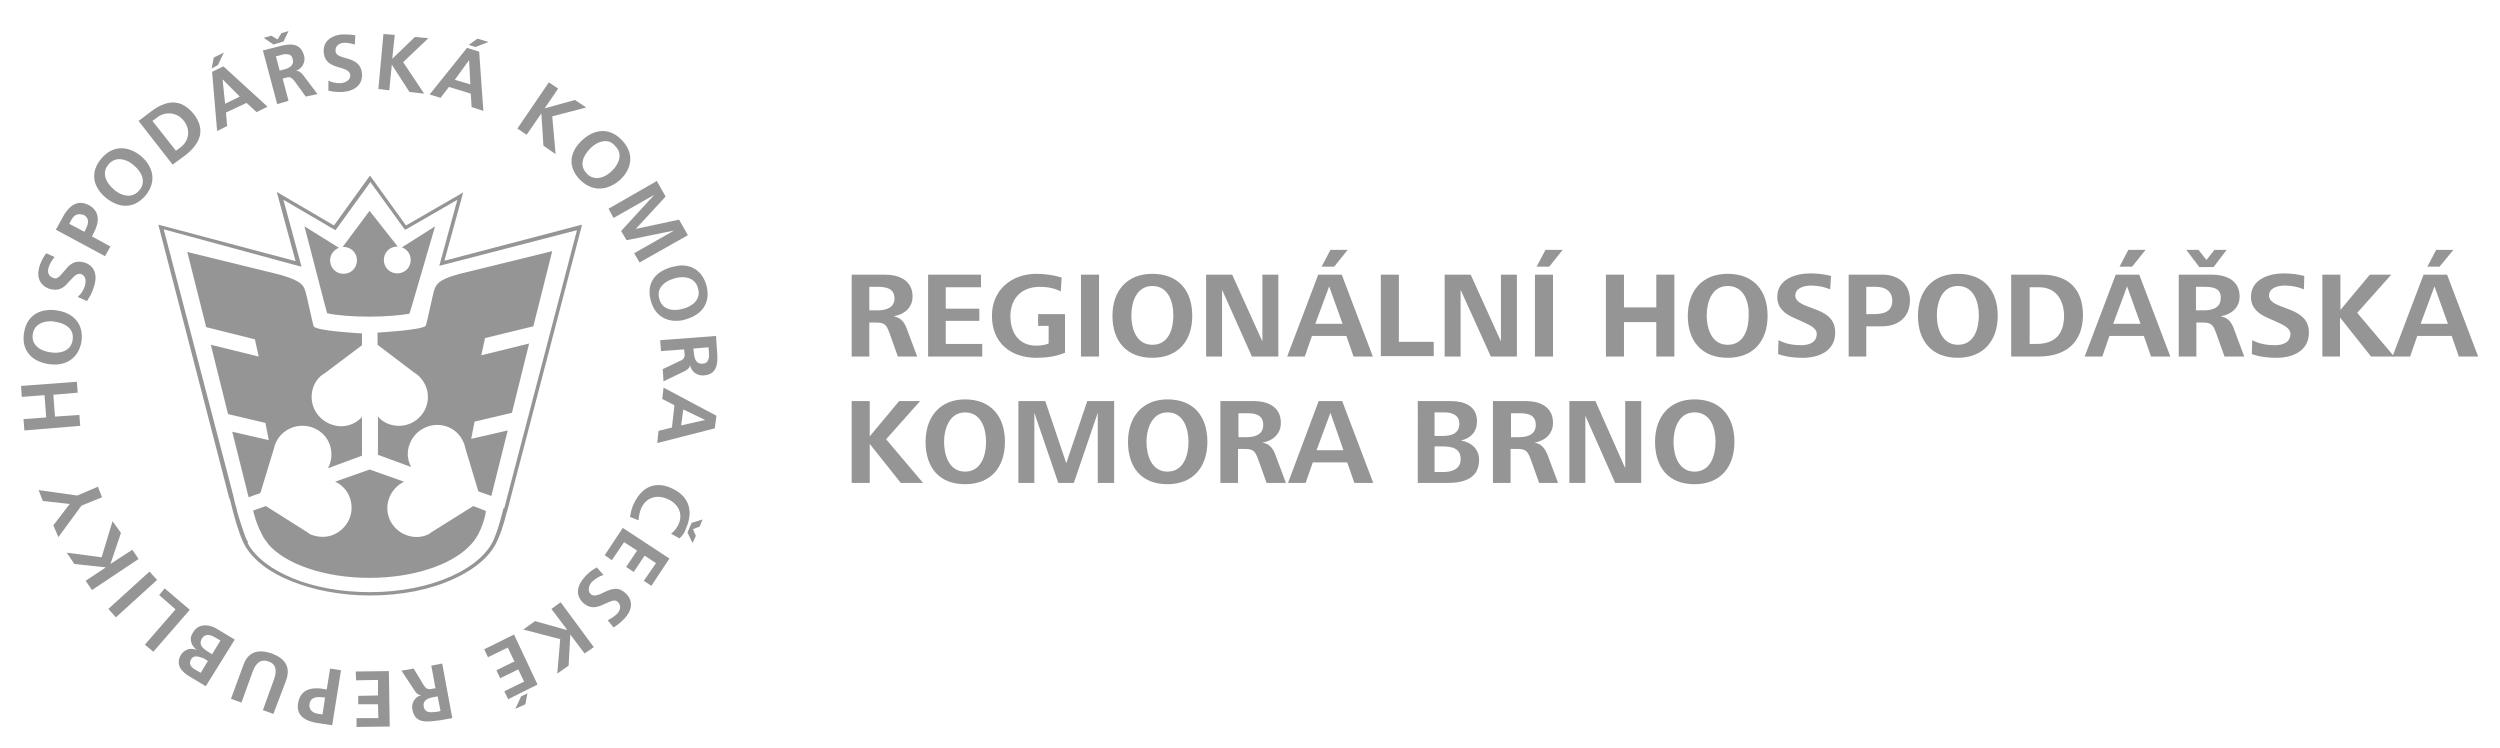 <?xml version="1.0" encoding="UTF-8"?>
<!-- Generator: Adobe Illustrator 27.4.1, SVG Export Plug-In . SVG Version: 6.00 Build 0)  -->
<svg xmlns="http://www.w3.org/2000/svg" xmlns:xlink="http://www.w3.org/1999/xlink" version="1.1" id="Layer_1" x="0px" y="0px" viewBox="0 0 595.3 178" style="enable-background:new 0 0 595.3 178;" xml:space="preserve">
<style type="text/css">
	.st0{fill:#959595;}
</style>
<path class="st0" d="M120.3,121.5l0.5,0.1l17.8-68.1l-0.8,0.2L105,62.3l0.1,0.5l0.5,0.1l4.7-17.1l-1,0.6l-13,7.5l0.2,0.4l0.4-0.3  l-8.8-12.2L79.3,54l0.4,0.3l0.2-0.4l-14-8.2l4.7,17.3l0.5-0.1l0.1-0.5l-32.7-8.7l-0.8-0.2l16.9,65.2l0.5-0.1V118h-0.6l0.2,0.6l0,0.1  l0.5-0.1l-0.5,0.1l0.5,2l0.5-0.1l0.1-0.4l0,0l-0.8-0.3l0.2,0.8c0,0,0.4,1.7,1,3.7c0.3,1,0.7,2.1,1,3c0.4,1,0.7,1.8,1.1,2.4l0.5,0.8  l0.3-1l0,0l-0.5-0.1l-0.4,0.2c2,3.6,5.9,6.6,11.2,8.7c5.2,2.1,11.7,3.4,18.7,3.4c7.5,0,14.4-1.4,19.8-3.9c5.4-2.4,9.3-5.8,10.8-9.8  l-0.4-0.2l0.4,0.2c1.1-2.5,1.8-5.5,2.1-6.7L120.3,121.5l0,0.5h0.4l0.1-0.4L120.3,121.5V121h-0.4l-0.1,0.4c-0.3,1.1-1,4.1-2,6.5v0  l0,0c-1.3,3.6-5,6.9-10.3,9.3c-5.3,2.4-12,3.8-19.4,3.8c-6.9,0-13.3-1.2-18.4-3.3c-5.1-2.1-8.9-5-10.7-8.3l-0.5-1l-0.3,1l0,0  l0.5,0.1l0.4-0.3c-0.3-0.5-0.7-1.3-1-2.3c-0.5-1.4-1-3-1.4-4.3c-0.2-0.6-0.3-1.2-0.4-1.6c-0.1-0.4-0.2-0.6-0.2-0.6l-0.5,0.1  l-0.1,0.4l0,0l0.8,0.3l-0.7-2.9l0,0v0l0-0.1l-0.5,0.1v0.5h0.6l-0.1-0.6L38.8,53.9l-0.5,0.1l-0.1,0.4L71,63.3l0.8,0.2l-4.6-17  l-0.5,0.1L66.5,47l13,7.6l0.4,0.2l8.7-12l-0.4-0.3l-0.4,0.3l8.4,11.6l0.3,0.3l0.4-0.2l13-7.5l-0.2-0.4l-0.5-0.1l-4.6,16.8l0.8-0.2  l32.8-8.5l-0.1-0.5l-0.5-0.1l-17.6,67.3L120.3,121.5V121V121.5"></path>
<path class="st0" d="M95.7,58.9c1.2,0.4,2.1,1.6,2.1,3c0,1.8-1.4,3.2-3.2,3.2c-1.8,0-3.2-1.4-3.2-3.2c0-1.8,1.4-3.2,3.2-3.2h0.1  L88,50.2l-6.4,8.6c0.1,0,0.1,0,0.2,0c1.8,0,3.2,1.4,3.2,3.2c0,1.8-1.4,3.2-3.2,3.2c-1.8,0-3.2-1.4-3.2-3.2c0-1.4,0.9-2.5,2.1-3  l-8.2-5.1l4.8,18.5h0l0.6,2.2c2.3,0.5,6,0.8,10.1,0.8c3.8,0,7.2-0.3,9.5-0.7l0.7-2.3h0l5.4-18.5L95.7,58.9"></path>
<path class="st0" d="M74.2,94.5c0-1.9,0.8-3.7,2.1-4.9l0,0l0.4-0.3c0.2-0.2,0.4-0.3,0.6-0.4l8.9-6.7v-2.8c0,0-11.1-0.6-11.5-1.7  c-0.4-1.1-1.7-7.8-2.1-8.7c-0.4-0.9-0.6-2.1-6-3.6l-22-5.4l4.5,17.9l11.6,2.9l0.9,4.1l-11.4-2.8l4.1,16.5l8.9,2.1l0.8,4.1l-8.7-2  l3.9,15.6l2.8-1l3.2-10.5c0.1-0.4,0.2-0.9,0.4-1.3c0.7-1.7,2.1-3.1,4-3.8c3.6-1.3,7.6,0.5,8.9,4c0.7,2,0.5,4-0.4,5.7l8.1-3v-9.2  c-1.3,1.4-3.1,2.2-5,2.2C77.3,101.4,74.2,98.3,74.2,94.5 M127,77.7l4.5-17.9l-22,5.4c-5.4,1.4-5.6,2.7-6,3.6  c-0.4,0.9-1.7,7.6-2.1,8.7c-0.4,1.1-11.5,1.7-11.5,1.7v2.9l8.7,6.6c0.4,0.2,0.7,0.5,1.1,0.8c1.3,1.3,2.2,3,2.2,5  c0,3.8-3.1,6.9-6.9,6.9c-2,0-3.8-0.8-5-2.2v9.1l7.9,2.9c-0.9-1.7-1.1-3.7-0.3-5.6c1.4-3.5,5.4-5.3,8.9-4c1.9,0.7,3.2,2.1,3.9,3.8  c0.2,0.4,0.3,0.8,0.4,1.3l3.1,10.3l3.1,1.1l3.9-15.6l-8.7,2l0.8-4.1l8.9-2.1l4.1-16.5l-11.4,2.8l0.9-4.1L127,77.7z"></path>
<path class="st0" d="M112.7,120.5l-9.6,6c-0.2,0.1-0.4,0.3-0.6,0.4l-0.4,0.3l0,0c-1.6,0.8-3.6,0.9-5.4,0.2c-3.6-1.4-5.4-5.3-4-8.9  c0.7-1.7,1.9-3,3.5-3.8l-8.2-2.9l-8.2,2.9c1.6,0.7,2.9,2.1,3.5,3.8c1.3,3.6-0.5,7.5-4.1,8.9c-1.8,0.7-3.7,0.5-5.4-0.2l0,0l-0.4-0.3  c-0.2-0.1-0.4-0.3-0.6-0.4l-9.5-6l-3.1,1.1h0.1c0,0.1,0.6,2.9,2.1,5.7c0.3,0.7,0.8,1.4,1.4,2.1l0,0.1l0,0c4.1,4.8,13.4,8.1,24.2,8.1  c10.4,0,19.4-3.1,23.7-7.5l0,0c3.2-3,4-8.1,4-8.4h0.1L112.7,120.5"></path>
<g>
	<polyline class="st0" points="5.8,102.5 5.6,99.8 11,99.4 10.6,94.1 5.2,94.5 5,91.9 18.3,90.9 18.5,93.5 12.7,94 13.1,99.2    18.9,98.8 19.1,101.4 5.8,102.5  "></polyline>
	<path class="st0" d="M12,76.5c-2,0-3.9,0.9-4.2,3.1c-0.4,2.6,1.9,4,4.2,4.3c0.4,0,0.7,0.1,1.1,0.1c2,0,3.9-0.8,4.2-3.1   c0.4-2.7-1.9-4-4.3-4.3C12.7,76.5,12.3,76.5,12,76.5 M13,86.8c-0.4,0-0.9,0-1.4-0.1c-4-0.6-6.5-3.2-5.9-7.3c0.5-3.7,3-5.6,6.4-5.6   c0.4,0,0.8,0,1.3,0.1c4,0.5,6.6,3.2,6,7.4C18.8,84.9,16.3,86.8,13,86.8"></path>
	<path class="st0" d="M20.7,71.7l-2.2-1c0.8-0.7,1.4-1.6,1.7-2.6c0.3-1,0.3-2.4-0.8-2.8c-0.2-0.1-0.3-0.1-0.5-0.1   c-0.9,0-1.6,1-2.5,1.9c-0.8,1-1.8,1.9-3.3,1.9c-0.4,0-0.8-0.1-1.3-0.2c-2.8-1-3.1-3.5-2.3-5.7c0.4-1.1,0.9-2,1.5-2.8l2,0.9   c-0.6,0.7-1.1,1.5-1.4,2.4c-0.3,0.9-0.3,2.1,1.1,2.6c0.1,0,0.3,0.1,0.4,0.1c0.9,0,1.5-1,2.4-2c0.8-1,1.8-2,3.3-2   c0.4,0,0.8,0.1,1.3,0.2c2.8,0.9,3.1,3.5,2.2,6C21.8,70,21.4,70.6,20.7,71.7"></path>
	<path class="st0" d="M18.9,51c-0.9,0-1.5,0.6-2,1.5l-0.4,0.8l3.6,1.9l0.4-0.8c0.6-1.2,0.8-2.4-0.5-3.2C19.6,51.1,19.2,51,18.9,51    M25,61l-11.7-6.3l1.6-2.9c1-1.9,2.4-3.5,4.3-3.5c0.6,0,1.2,0.2,1.9,0.5c2.7,1.5,2.6,4,1.3,6.5l-0.5,1l4.4,2.4L25,61"></path>
	<path class="st0" d="M28.4,37.9c-0.9,0-1.9,0.4-2.6,1.3c-1.7,2-0.5,4.4,1.3,5.9c1,0.9,2.3,1.5,3.5,1.5c0.9,0,1.8-0.4,2.6-1.3   c1.7-2.1,0.5-4.4-1.3-5.9C30.8,38.4,29.5,37.9,28.4,37.9 M29.9,49c-1.6,0-3.2-0.7-4.7-1.9c-3.1-2.6-3.8-6.1-1.1-9.3   c1.4-1.7,3.1-2.5,4.8-2.5c1.5,0,3.1,0.6,4.6,1.8c3.1,2.6,3.8,6.2,1.2,9.4C33.3,48.2,31.6,49,29.9,49"></path>
	<path class="st0" d="M40.2,27c-1,0-1.9,0.3-2.7,0.9l-1.2,0.9l5.6,7.1l1.2-0.9c1.8-1.4,2.4-4,0.7-6.2C42.8,27.5,41.5,27,40.2,27    M41.1,39.2L33,28.8l2.9-2.2c1.7-1.3,3.5-2.2,5.3-2.2c1.7,0,3.3,0.8,4.9,2.7c3.2,4.1,1.2,7.4-2,9.9L41.1,39.2"></path>
	<path class="st0" d="M50.4,16.3l0.5-2.6l2.4-1.2l-1.4,3L50.4,16.3 M53,18.9L53,18.9l0.6,5.8l3.5-1.7L53,18.9 M51.7,31.2l-1.2-14.1   l2.7-1.3l10.5,9.6l-2.6,1.3l-2.4-2.2l-4.9,2.3l0.3,3.2L51.7,31.2"></path>
	<path class="st0" d="M65.1,10.6L62.8,9l1.8-0.5l1.5,0.9L67,7.9l1.7-0.5l-1.2,2.5L65.1,10.6 M68.1,12.9c-0.5,0-1,0.1-1.5,0.3   l-0.9,0.2l0.9,3.4l0.8-0.2c1.3-0.3,2.7-0.9,2.3-2.5C69.5,13.1,68.9,12.9,68.1,12.9 M66,24.8L62.6,12l2.8-0.7   c1.2-0.3,2.5-0.7,3.7-0.7c1.5,0,2.7,0.6,3.3,2.6c0.4,1.5-0.3,3-1.9,3.7l0,0c0.1,0,0.1,0,0.2,0c0.6,0,1.1,0.5,1.5,1l3.4,4.5L72.8,23   l-2.6-3.6c-0.5-0.6-0.8-1-1.4-1c-0.2,0-0.4,0-0.7,0.1l-0.8,0.2l1.4,5.3L66,24.8"></path>
	<path class="st0" d="M80.7,21.9c-0.9,0-1.5-0.1-2.5-0.3l0-2.4c0.8,0.4,1.7,0.6,2.6,0.6c0.1,0,0.3,0,0.4,0c1-0.1,2.3-0.7,2.2-1.9   c-0.2-2.5-5.9-1-6.3-5.3c-0.3-2.9,2-4.2,4.3-4.4c0.3,0,0.7,0,1,0c0.8,0,1.5,0.1,2.2,0.2l-0.1,2.2c-0.7-0.2-1.5-0.4-2.2-0.4   c-0.2,0-0.3,0-0.5,0c-0.9,0.1-2,0.6-1.9,2c0.2,2.3,5.9,0.8,6.3,5.3c0.2,2.9-2,4.2-4.6,4.4C81.3,21.9,81,21.9,80.7,21.9"></path>
	<polyline class="st0" points="101,22.3 97.5,21.9 93.3,15.4 93.3,15.4 92.7,21.5 90.1,21.2 91.3,8.1 94,8.3 93.4,14 98.8,8.8    102,9.1 96,14.8 101,22.3  "></polyline>
	<path class="st0" d="M113.2,11.2l-1.6-0.5l2.1-1.5l2.6,0.8L113.2,11.2 M111.7,14.3l-3.4,4.7l3.7,1.1L111.7,14.3L111.7,14.3    M115.1,26.4l-2.8-0.9l-0.2-3.2l-5.2-1.6l-2,2.6l-2.6-0.8l8.9-11.1l2.9,0.9L115.1,26.4"></path>
	<polyline class="st0" points="132.3,36.7 129.4,34.7 128.9,27 128.9,27 125.4,32.1 123.2,30.6 130.7,19.6 132.9,21.1 129.7,25.8    136.9,23.8 139.6,25.6 131.5,27.7 132.3,36.7  "></polyline>
	<path class="st0" d="M144.2,33.6c-1.3,0-2.6,0.7-3.6,1.7c-1.7,1.7-2.8,4-0.9,6c0.7,0.8,1.6,1.1,2.4,1.1c1.3,0,2.6-0.7,3.6-1.7   c1.7-1.6,2.7-4.1,0.8-5.9C145.8,33.9,145,33.6,144.2,33.6 M142.7,44.9c-1.6,0-3.2-0.7-4.6-2.1c-3-3.1-2.5-6.6,0.5-9.4   c1.5-1.4,3.2-2.2,4.9-2.2c1.6,0,3.2,0.7,4.6,2.2c2.9,3,2.5,6.6-0.4,9.4C146.2,44.1,144.5,44.9,142.7,44.9"></path>
	<polyline class="st0" points="152.3,62.5 151,60.3 160.5,54.9 160.5,54.9 149.2,57.2 147.9,55 155.7,46.5 155.6,46.5 146.1,51.9    144.9,49.7 156.4,43.1 158.5,46.8 151.4,54.5 151.4,54.5 161.7,52.3 163.8,56 152.3,62.5  "></polyline>
	<g>
		<path class="st0" d="M162.5,66c-0.6,0-1.3,0.1-1.9,0.3c-2.3,0.6-4.4,2.3-3.6,4.9c0.5,1.9,2,2.6,3.7,2.6c0.7,0,1.3-0.1,2-0.3    c2.3-0.6,4.3-2.3,3.5-4.9C165.7,66.7,164.1,66,162.5,66 M161,76.4c-2.8,0-5.1-1.5-6-4.7c-1.2-4.1,0.9-7,4.9-8.1    c0.9-0.2,1.7-0.4,2.4-0.4c2.8,0,5,1.6,5.9,4.7c1.1,4-0.9,7-4.8,8.1C162.6,76.3,161.8,76.4,161,76.4"></path>
		<path class="st0" d="M168.7,82.7l-3.6,0.3l0.1,0.9c0.1,1.2,0.4,2.7,1.9,2.7c0.1,0,0.1,0,0.2,0c1.6-0.1,1.6-1.6,1.5-2.9L168.7,82.7     M158,90.8l-0.2-2.9l4-1.9c1-0.4,1.3-0.8,1.2-1.9l-0.1-0.9l-5.5,0.4l-0.2-2.6l13.3-1l0.2,2.9c0.2,2.8,0.6,6.2-3.1,6.5    c-0.1,0-0.2,0-0.3,0c-1.4,0-2.7-0.9-3-2.5h0c0,0.7-0.7,1.2-1.3,1.5L158,90.8"></path>
	</g>
	<path class="st0" d="M162.7,97.5l-0.5,3.8l5.7-1.3v0L162.7,97.5 M156.5,105.5l0.3-2.9l3.2-0.8l0.6-5.3l-2.9-1.5l0.3-2.7l12.6,6.7   l-0.4,3L156.5,105.5"></path>
	<path class="st0" d="M161.8,128.2l-2-1.1c0.9-0.7,1.4-1.5,1.8-2.3c1.1-2.5-0.1-4.9-2.7-6c-0.7-0.3-1.5-0.5-2.2-0.5   c-1.7,0-3.2,0.9-4,2.7c-0.4,1-0.7,2.2-0.6,2.9l-2.1-0.8c0.2-1,0.4-2,0.8-2.9c1.3-2.9,3.3-4.7,6-4.7c0.9,0,1.9,0.2,3,0.7   c4.2,1.8,5.4,5.4,3.6,9.5C163.2,126.5,162.6,127.5,161.8,128.2 M164.9,129.3l-1.2-2.5l1-2.3l2.6-0.8l-0.7,1.7l-1.6,0.6l0.7,1.6   L164.9,129.3"></path>
	<polyline class="st0" points="155.1,139.5 153.3,138.3 156.2,134.1 153.5,132.3 150.9,136.2 149.1,135 151.7,131.1 148.6,129.1    145.7,133.4 144,132.2 148.3,125.7 159.4,133 155.1,139.5  "></polyline>
	<path class="st0" d="M146.1,149.4l-1.4-1.7c0.8-0.4,1.6-0.9,2.3-1.6c0.6-0.7,1.1-1.8,0.1-2.8c-0.2-0.2-0.5-0.3-0.8-0.3   c-0.6,0-1.4,0.4-2.3,0.8c-0.8,0.4-1.8,0.8-2.7,0.8c-0.8,0-1.6-0.3-2.4-1c-2.1-2-1.4-4.4,0.5-6.4c1-1.1,1.6-1.4,2.7-2.1l1.6,1.8   c-1,0.3-1.9,0.9-2.7,1.6c-0.7,0.7-1.2,2.1-0.4,2.9c0.3,0.3,0.6,0.4,1,0.4c0.7,0,1.5-0.4,2.3-0.8c0.9-0.4,1.8-0.8,2.7-0.8   c0.8,0,1.5,0.3,2.3,1c2.2,2,1.4,4.4-0.2,6.1C147.8,148.2,147,148.9,146.1,149.4"></path>
	<polyline class="st0" points="132.7,160.4 133.4,152.2 124.6,149.9 127.4,147.9 134.9,150 135,149.9 131.3,145 133.5,143.4    141.4,154.1 139.2,155.6 135.8,151.1 135.4,158.5 132.7,160.4  "></polyline>
	<path class="st0" d="M121,166.5l-0.9-1.9l4.7-2.3l-1.4-2.9l-4.3,2.1l-0.9-1.9l4.3-2.1l-1.6-3.3l-4.7,2.3l-0.9-1.9l7.1-3.5L128,163   L121,166.5 M122.7,168.8l1.4-3l1.5-0.7l-0.5,2.6L122.7,168.8"></path>
	<path class="st0" d="M104.2,165.8l-0.9,0.2c-1.3,0.2-2.7,0.7-2.4,2.3c0.2,1,0.9,1.3,1.8,1.3c0.4,0,0.9-0.1,1.3-0.1l0.9-0.2   L104.2,165.8 M101.7,171.8c-1.7,0-3.1-0.6-3.5-2.8c-0.3-1.5,0.5-3,2.1-3.5v0c0,0-0.1,0-0.1,0c-0.7,0-1.2-0.6-1.5-1.1l-3.1-4.7   l2.9-0.5l2.3,3.8c0.4,0.7,0.8,1.1,1.5,1.1c0.2,0,0.4,0,0.6-0.1l0.8-0.1l-1-5.4l2.6-0.5l2.4,13l-2.8,0.5   C103.9,171.6,102.8,171.8,101.7,171.8"></path>
	<polyline class="st0" points="84.9,173.1 84.9,171 90.1,171 90,167.7 85.3,167.7 85.3,165.7 90,165.6 90,161.9 84.8,162    84.7,159.9 92.6,159.8 92.8,173 84.9,173.1  "></polyline>
	<path class="st0" d="M75.8,166c-1,0-1.9,0.4-2.1,1.6c-0.2,1.5,0.8,2.2,2.2,2.4l0.9,0.1l0.6-4l-0.9-0.1C76.2,166,76,166,75.8,166    M79.1,172.7l-3.3-0.5c-2.9-0.4-5.4-1.7-4.8-4.8c0.4-2.5,2.1-3.5,4.3-3.5c0.5,0,0.9,0,1.4,0.1l1.1,0.2l0.8-5l2.6,0.4L79.1,172.7"></path>
	<path class="st0" d="M65.1,170l-2.5-0.9l2.6-7.2c0.8-2.1,0.6-3.8-1.3-4.4c-0.4-0.1-0.7-0.2-1-0.2c-1.3,0-2.2,1.1-2.8,2.8l-2.6,7.2   l-2.5-0.9l2.9-7.9c0.8-2.4,2.3-3.4,4.2-3.4c0.8,0,1.7,0.2,2.6,0.5c3.2,1.2,4.6,3.2,3.4,6.5L65.1,170"></path>
	<path class="st0" d="M49.5,151.2c-0.5,0-1,0.2-1.4,0.8c-0.9,1.5,0.2,2.4,1.3,3.1l1.1,0.7l2-3.3l-1.1-0.6   C50.8,151.5,50.1,151.2,49.5,151.2 M46.7,156.3c-0.5,0-0.9,0.2-1.2,0.7c-0.8,1.3,0.3,2.1,1.4,2.7l0.9,0.5l1.7-2.8l-0.9-0.6   C48,156.6,47.3,156.3,46.7,156.3 M49,163.4l-4-2.4c-1.5-0.9-3.4-2.6-1.9-5.1c0.6-0.9,1.5-1.4,2.5-1.4c0.4,0,0.9,0.1,1.3,0.3l0,0   c-1.5-1.1-1.9-2.8-1-4.1c0.8-1.4,1.9-1.8,3-1.8c1.1,0,2.3,0.5,3,1l4,2.4L49,163.4"></path>
	<polyline class="st0" points="36.5,155.2 34.5,153.5 41.8,145.1 37.9,141.7 39.2,140.1 45.2,145.2 36.5,155.2  "></polyline>
	<polyline class="st0" points="27.6,147 25.8,145 35.6,136.1 37.4,138.1 27.6,147  "></polyline>
	<polyline class="st0" points="21.9,140.5 20.4,138.3 25.2,135.1 17.7,134.3 15.9,131.6 24.2,132.7 26.8,124.1 28.8,126.9    26.3,134.3 26.3,134.3 31.5,130.9 33,133.1 21.9,140.5  "></polyline>
	<polyline class="st0" points="13.9,127.9 12.7,125.1 16.6,120 10.2,119.3 9.2,116.7 18.4,118 23.3,115.9 24.3,118.4 19.4,120.4    13.9,127.9  "></polyline>
</g>
<g>
	<path class="st0" d="M213.8,84.9l-2-5.6c-0.7-1.9-1.1-2.5-3.2-2.5H207v8.1h-4.2V65.4h7.9c3.3,0,6.6,1.3,6.6,5.2   c0,2.7-2,4.3-4.5,4.7c1.7,0.4,2.5,1.3,3.1,2.9l2.5,6.7H213.8z M209,68.3H207v5.6h2c2,0,4-0.6,4-2.9C212.9,68.7,211.1,68.3,209,68.3   z"></path>
	<path class="st0" d="M221,84.9V65.4h12.6v3h-8.4v5.1h8v2.9h-8v5.5h8.7v3H221z"></path>
	<path class="st0" d="M246.8,85.2c-6.2,0-10.6-3.6-10.6-10c0-6.2,4.7-10,10.6-10c1.9,0,4.2,0.3,6,0.9l-0.2,3.3   c-1.5-0.8-3.3-1.1-5-1.1c-4.3,0-7,2.7-7,7c0,3.9,2,7,6.1,7c1,0,2-0.1,3-0.5v-4.2h-2.5v-2.8h6.4V84   C251.4,84.9,249.1,85.2,246.8,85.2z"></path>
	<path class="st0" d="M257.4,84.9V65.4h4.3v19.5H257.4z"></path>
	<path class="st0" d="M274.4,85.2c-6.2,0-9.5-4-9.5-10c0-5.9,3.4-10,9.5-10c6.2,0,9.5,4,9.5,10C283.9,81.2,280.5,85.2,274.4,85.2z    M274.4,68.1c-3.8,0-5,3.9-5,7c0,3.2,1.2,7,5,7c3.9,0,5-3.8,5-7C279.4,71.9,278.2,68.1,274.4,68.1z"></path>
	<path class="st0" d="M298.1,84.9L291,69v15.9h-3.8V65.4h6.2l7.2,15.9V65.4h3.8v19.5H298.1z"></path>
	<path class="st0" d="M322.3,84.9l-1.7-4.9h-8.2l-1.7,4.9h-4.2l7.4-19.5h5.6l7.4,19.5H322.3z M316.5,68.2l-3.3,8.9h6.5L316.5,68.2z    M317.7,63.5h-3l2.1-4h4.1L317.7,63.5z"></path>
	<path class="st0" d="M328.8,84.9V65.4h4.3v16h8.3v3.4H328.8z"></path>
	<path class="st0" d="M355,84.9L347.8,69v15.9h-3.8V65.4h6.2l7.2,15.9V65.4h3.8v19.5H355z"></path>
	<path class="st0" d="M365.5,84.9V65.4h4.3v19.5H365.5z M368.9,63.5h-3l2.1-4h4.1L368.9,63.5z"></path>
	<path class="st0" d="M394.4,84.9v-8.2h-7.7v8.2h-4.3V65.4h4.3v7.8h7.7v-7.8h4.3v19.5H394.4z"></path>
	<path class="st0" d="M411.4,85.2c-6.2,0-9.5-4-9.5-10c0-5.9,3.4-10,9.5-10c6.2,0,9.5,4,9.5,10C420.9,81.2,417.5,85.2,411.4,85.2z    M411.4,68.1c-3.8,0-5,3.9-5,7c0,3.2,1.2,7,5,7c3.9,0,5-3.8,5-7C416.5,71.9,415.3,68.1,411.4,68.1z"></path>
	<path class="st0" d="M429.3,85.2c-2,0-4-0.2-5.9-0.9l0.1-3.3c1.7,0.9,3.5,1.2,5.4,1.2c1.8,0,3.7-0.6,3.7-2.7c0-1.5-2.1-2.3-3.4-2.9   l-2-0.9c-2.3-1-4-2.4-4-5c0-4.2,4.3-5.6,7.9-5.6c1.6,0,3.3,0.2,4.9,0.6l-0.2,3.2c-1.4-0.6-3-0.9-4.5-0.9c-1.6,0-3.8,0.5-3.8,2.4   c0,1.4,1.7,2.1,3,2.6l2.1,0.8c2.6,1,4.4,2.4,4.4,5.4C437,83.6,433.1,85.2,429.3,85.2z"></path>
	<path class="st0" d="M448.2,77.7h-3.8v7.2h-4.2V65.4h8.1c3.7,0,6.5,2.2,6.5,6.1C454.8,75.6,451.9,77.7,448.2,77.7z M446.7,68.3   h-2.3v6.5h1.5c2.3,0,4.7-0.3,4.7-3.3C450.5,69.2,448.8,68.3,446.7,68.3z"></path>
	<path class="st0" d="M466.2,85.2c-6.2,0-9.5-4-9.5-10c0-5.9,3.4-10,9.5-10c6.2,0,9.5,4,9.5,10C475.7,81.2,472.2,85.2,466.2,85.2z    M466.2,68.1c-3.8,0-5,3.9-5,7c0,3.2,1.3,7,5,7c3.9,0,5-3.8,5-7C471.2,71.9,470,68.1,466.2,68.1z"></path>
	<path class="st0" d="M485.4,84.9h-6.5V65.4h7.2c6.3,0,9.9,3.3,9.9,9.7C495.9,81.8,491.7,84.9,485.4,84.9z M485.5,68.4h-2.2v13.5   h1.6c4.4,0,6.6-2.3,6.6-6.8C491.4,71.3,489.5,68.4,485.5,68.4z"></path>
	<path class="st0" d="M512.2,84.9l-1.7-4.9h-8.2l-1.7,4.9h-4.2l7.4-19.5h5.6l7.4,19.5H512.2z M506.5,68.2l-3.3,8.9h6.5L506.5,68.2z    M507.7,63.5h-3l2.1-4h4.1L507.7,63.5z"></path>
	<path class="st0" d="M529.7,84.9l-2-5.6c-0.7-1.9-1.1-2.5-3.2-2.5H523v8.1h-4.2V65.4h7.9c3.3,0,6.6,1.3,6.6,5.2   c0,2.7-2,4.3-4.5,4.7c1.7,0.4,2.5,1.3,3.1,2.9l2.5,6.7H529.7z M527.1,63.6h-3.4l-3.1-4.1h2.9l1.9,2.4c0.6-0.8,1.3-1.6,1.9-2.4h2.9   L527.1,63.6z M525,68.3h-2.1v5.6h1.9c2,0,4-0.6,4-2.9C528.9,68.7,527.1,68.3,525,68.3z"></path>
	<path class="st0" d="M542.1,85.2c-2,0-4-0.2-5.9-0.9l0.1-3.3c1.7,0.9,3.5,1.2,5.4,1.2c1.8,0,3.7-0.6,3.7-2.7c0-1.5-2.1-2.3-3.4-2.9   l-2-0.9c-2.3-1-4-2.4-4-5c0-4.2,4.3-5.6,7.8-5.6c1.7,0,3.3,0.2,4.9,0.6l-0.1,3.2c-1.4-0.6-3-0.9-4.5-0.9c-1.6,0-3.8,0.5-3.8,2.4   c0,1.4,1.7,2.1,3,2.6l2.1,0.8c2.5,1,4.4,2.4,4.4,5.4C549.8,83.6,545.9,85.2,542.1,85.2z"></path>
	<path class="st0" d="M564.6,84.9l-7.4-9.3v9.3H553V65.4h4.3v8.4l7-8.4h5.1l-8.1,9.1l8.8,10.4H564.6z"></path>
	<path class="st0" d="M585.5,84.9l-1.7-4.9h-8.2l-1.7,4.9h-4.2l7.4-19.5h5.6l7.4,19.5H585.5z M579.7,68.2l-3.3,8.9h6.5L579.7,68.2z    M580.9,63.5H578l2.1-4h4.1L580.9,63.5z"></path>
</g>
<g>
	<path class="st0" d="M214.5,115l-7.4-9.3v9.3h-4.3V95.5h4.3v8.4l7-8.4h5l-8.1,9.1l8.8,10.4H214.5z"></path>
	<path class="st0" d="M229.8,115.3c-6.2,0-9.4-4-9.4-10.1c0-5.9,3.4-10.1,9.4-10.1c6.1,0,9.5,4,9.5,10.1   C239.3,111.3,235.9,115.3,229.8,115.3z M229.8,98.2c-3.7,0-5,3.9-5,7c0,3.2,1.2,7.1,5,7.1c3.8,0,5-3.8,5-7.1   C234.8,102,233.6,98.2,229.8,98.2z"></path>
	<path class="st0" d="M261.4,115l0-16.7l-5.7,16.7H252l-5.7-16.7V115h-3.8V95.5h6.4l5,14.8l5-14.8h6.4V115H261.4z"></path>
	<path class="st0" d="M278,115.3c-6.2,0-9.4-4-9.4-10.1c0-5.9,3.4-10.1,9.4-10.1c6.2,0,9.5,4,9.5,10.1   C287.5,111.3,284,115.3,278,115.3z M278,98.2c-3.7,0-5,3.9-5,7c0,3.2,1.2,7.1,5,7.1c3.8,0,5-3.8,5-7.1C283,102,281.8,98.2,278,98.2   z"></path>
	<path class="st0" d="M301.6,115l-2-5.6c-0.7-1.9-1.1-2.5-3.2-2.5h-1.6v8.1h-4.2V95.5h7.9c3.3,0,6.5,1.3,6.5,5.2   c0,2.7-2,4.3-4.4,4.7c1.7,0.3,2.5,1.3,3.1,2.9l2.5,6.7H301.6z M296.9,98.4h-2v5.7h1.9c2,0,4-0.6,4-2.9   C300.8,98.8,299,98.4,296.9,98.4z"></path>
	<path class="st0" d="M322.5,115l-1.7-4.9h-8.2l-1.7,4.9h-4.2l7.3-19.5h5.6L327,115H322.5z M316.8,98.3l-3.3,8.9h6.4L316.8,98.3z"></path>
	<path class="st0" d="M344.6,115h-7V95.5h7.8c3.2,0,6.3,1.1,6.3,4.8c0,2.5-1.4,4-3.8,4.6c2.4,0.4,4.3,2,4.3,4.6   C352.2,114.1,348.3,115,344.6,115z M344,98.2h-2.4v5.6h2.1c1.9,0,3.8-0.6,3.8-2.9C347.5,98.8,345.7,98.2,344,98.2z M343.5,106.3   h-1.9v6.1h2c2,0,4.2-0.6,4.2-3C347.9,106.7,345.6,106.3,343.5,106.3z"></path>
	<path class="st0" d="M366.5,115l-2-5.6c-0.7-1.9-1.1-2.5-3.2-2.5h-1.6v8.1h-4.2V95.5h7.8c3.3,0,6.5,1.3,6.5,5.2   c0,2.7-2,4.3-4.4,4.7c1.7,0.3,2.4,1.3,3.1,2.9l2.5,6.7H366.5z M361.8,98.4h-2v5.7h1.9c2,0,4-0.6,4-2.9   C365.7,98.8,363.9,98.4,361.8,98.4z"></path>
	<path class="st0" d="M384.6,115l-7.1-16v16h-3.8V95.5h6.2l7.1,16v-16h3.8V115H384.6z"></path>
	<path class="st0" d="M403.5,115.3c-6.2,0-9.4-4-9.4-10.1c0-5.9,3.4-10.1,9.4-10.1c6.1,0,9.5,4,9.5,10.1   C413,111.3,409.6,115.3,403.5,115.3z M403.5,98.2c-3.8,0-5,3.9-5,7c0,3.2,1.2,7.1,5,7.1c3.8,0,5-3.8,5-7.1   C408.5,102,407.4,98.2,403.5,98.2z"></path>
</g>
</svg>
